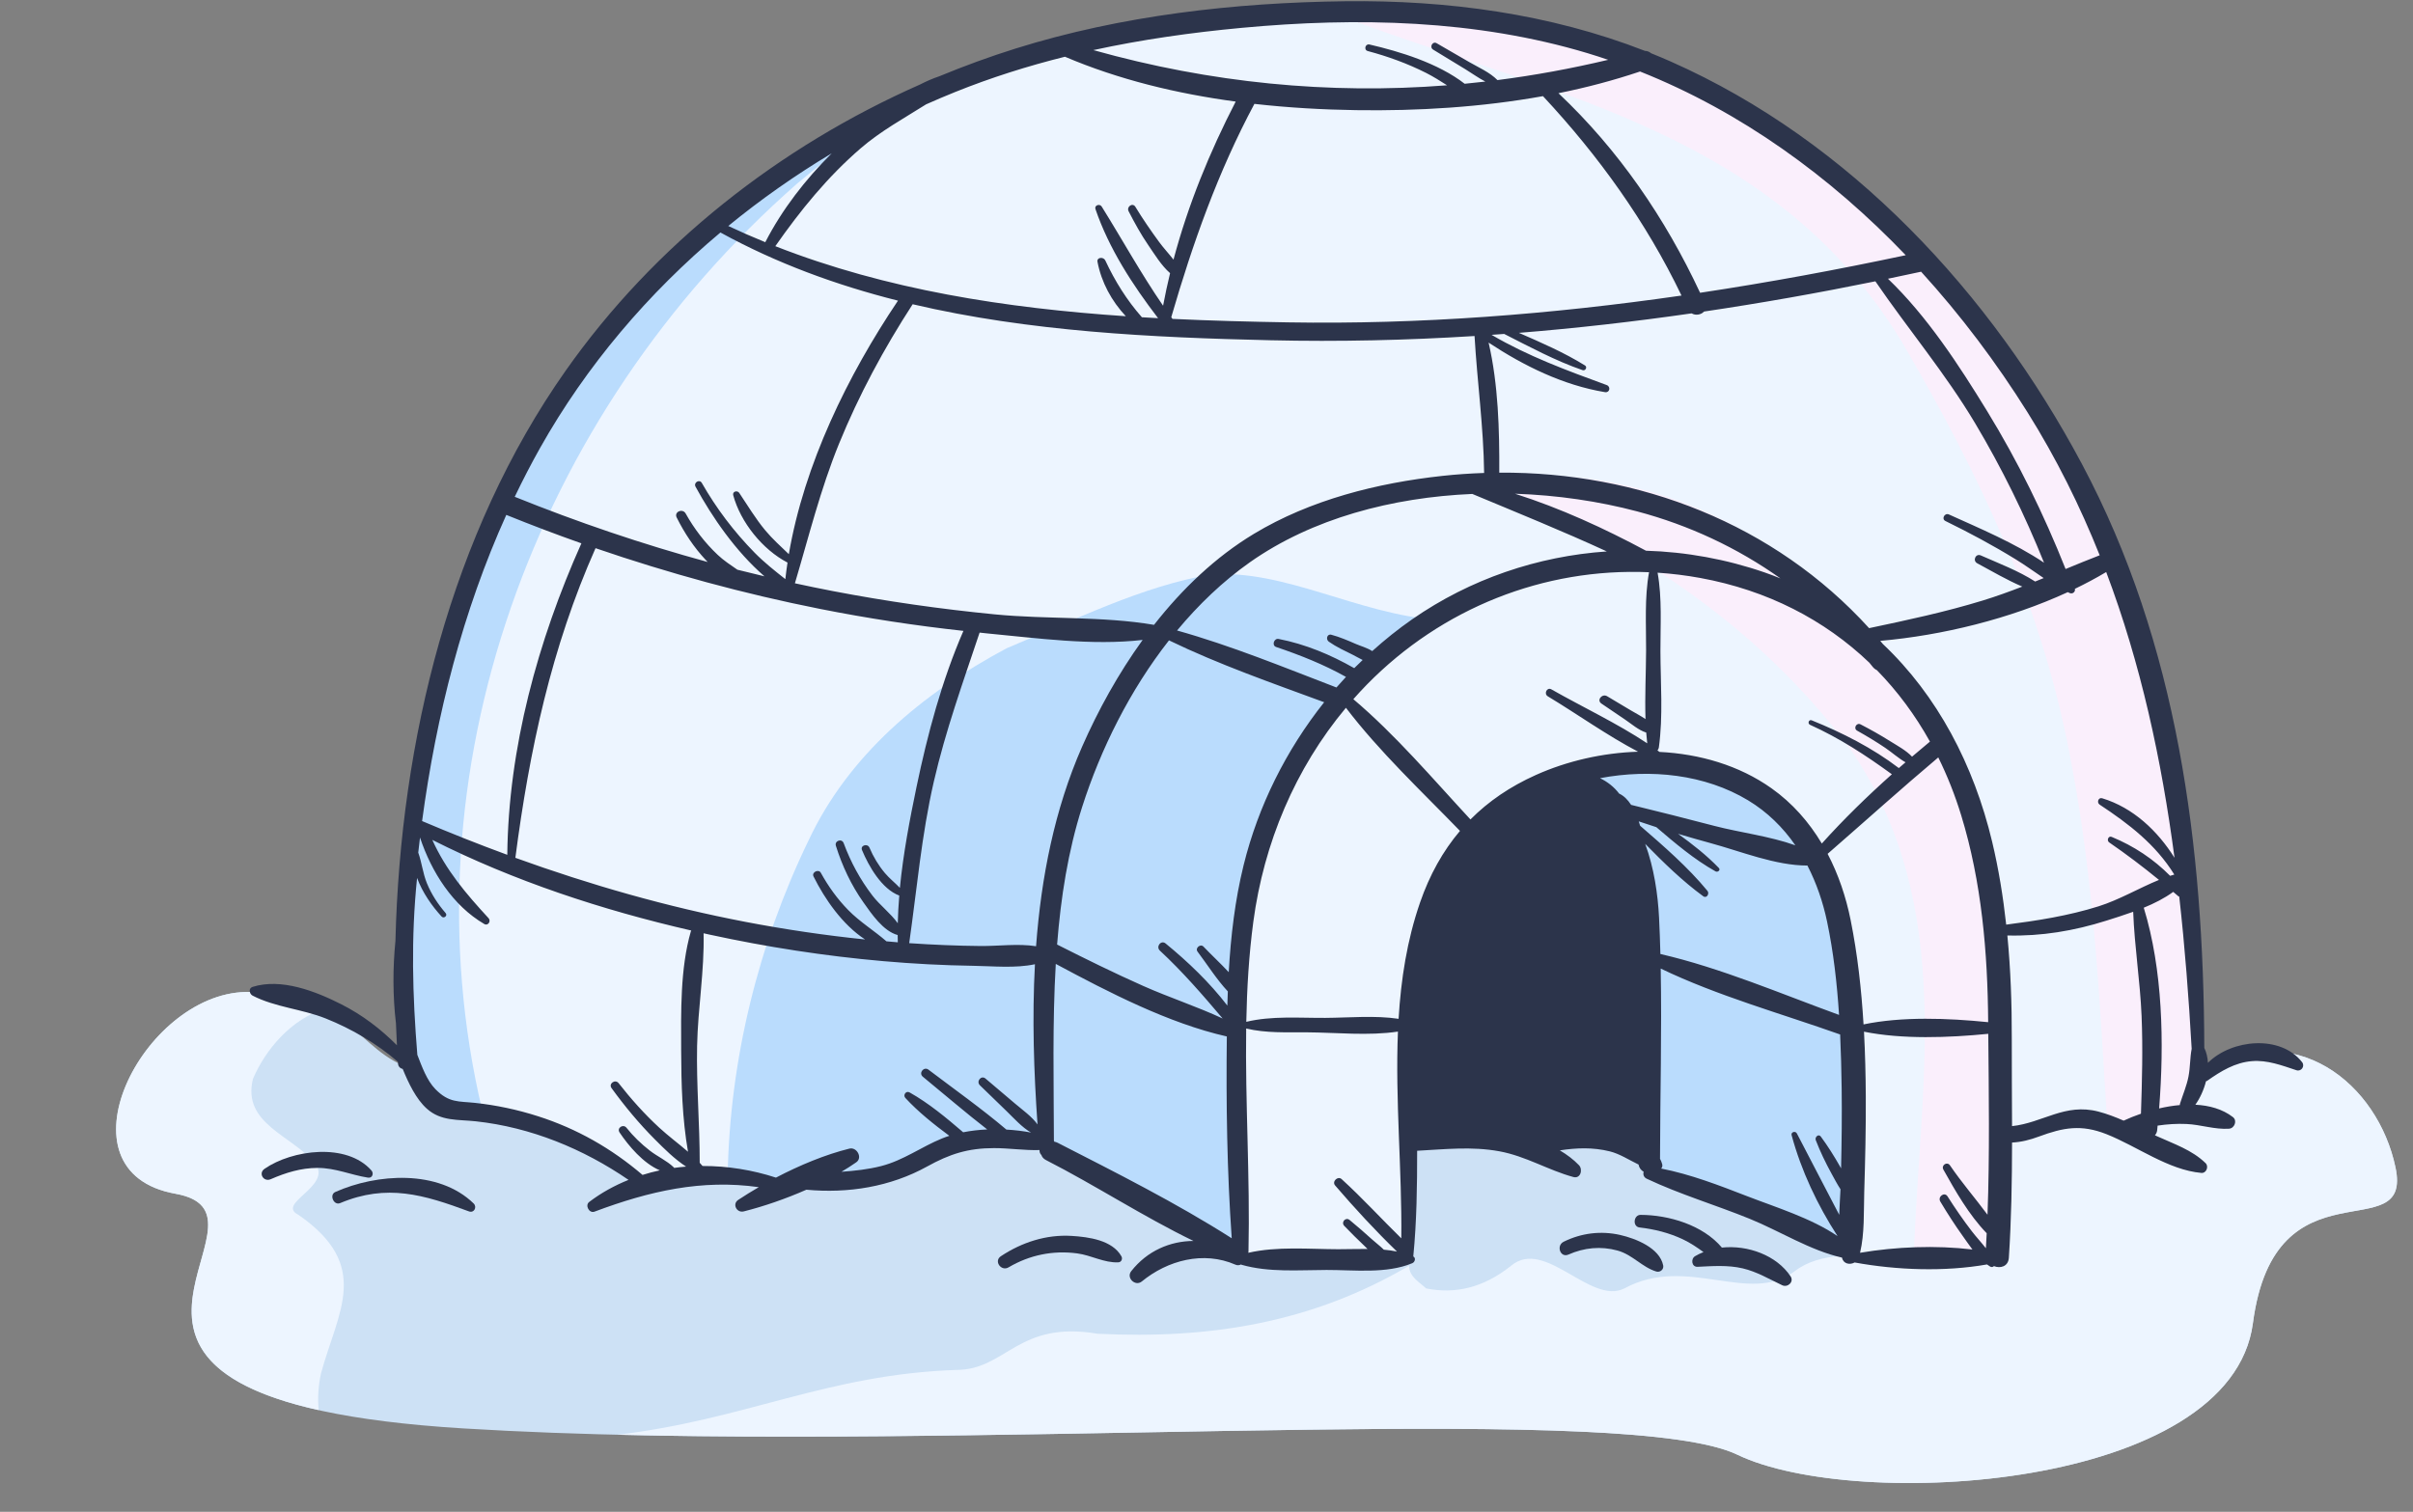 <?xml version="1.0" encoding="UTF-8"?><svg xmlns="http://www.w3.org/2000/svg" xmlns:xlink="http://www.w3.org/1999/xlink" height="729.3" preserveAspectRatio="xMidYMid meet" version="1.0" viewBox="-6.0 242.0 1163.7 729.3" width="1163.7" zoomAndPan="magnify"><rect x="-6.0" y="242.0" width="1163.7" height="729.3" fill="#808080" stroke="none"/><g><g id="change1_1"><path d="M192.885,757.573c-26.661-7.769-30.68-38.086-80.403-37.028c-49.723,1.058-93.098,86.751-33.854,97.33 s-84.635,99.446,138.59,113.199s557.532-14.811,614.661,12.695c57.129,27.506,238.036,16.927,248.615-63.476 s77.229-34.912,68.766-75.113s-48.312-73.35-94.509-46.196C1008.554,786.137,352.634,804.122,192.885,757.573z" fill="#CDE1F5"/></g><g id="change2_1"><path d="M148.805,904.538c8.199-30.063,24.597-51.927-10.932-76.524c-10.932-5.466,16.398-13.665,8.199-24.597 c-10.932-13.665-35.529-19.131-30.063-40.995c6.159-14.371,18.488-28.738,34.668-33.842c-9.116-4.963-20.881-8.404-38.195-8.035 c-49.723,1.058-93.098,86.751-33.854,97.33c51.558,9.207-50.661,77.693,69.069,104.375 C147.153,916.647,147.452,910.76,148.805,904.538z" fill="#EDF5FF"/></g><g id="change2_2"><path d="M1149.259,805.18c-8.464-40.201-48.312-73.35-94.509-46.196c-9.483,5.574-44.671,10.761-95.971,15.083 c4.026,26.511,5.648,53.37-9.205,70.345c-16.398,16.398-65.592-8.199-90.189,10.932c-21.864,16.398-51.927-8.199-81.99,8.199 c-16.398,8.199-38.262-24.597-54.66-10.932c-13.665,10.932-27.33,13.665-40.995,10.932c-2.733-2.733-8.199-5.466-8.199-10.932 c-46.461,27.33-95.655,35.529-150.315,32.796c-38.35-6.524-43.993,17.456-67.972,17.456c-62.473,2.154-101.737,23.99-163.49,31.279 c216.672,5.24,489.064-14.952,540.116,9.628c57.128,27.506,238.036,16.927,248.615-63.476 C1091.073,799.891,1157.723,845.382,1149.259,805.18z" fill="#EDF5FF"/></g><g id="change3_1"><path d="M604.775,248.353c143.879-5.642,231.335,26.801,314.56,114.257s131.184,203.124,135.416,396.373 l-8.64,19.219c0,0-19.043,4.761-24.861,8.464c0,0-18.514-10.579-35.97-2.645s-25.39,5.819-25.39,5.819l-3.174,55.894 c0,0-48.665,7.758-72.645,0.705c0,0-43.023-24.685-94.509-39.496c0,0,4.937-20.453-52.897-22.569 c-57.834-2.116-63.476,5.642-63.476,12.695s-1.411,51.486-1.411,51.486s-70.529,4.232-81.108-1.411 c-10.579-5.642-92.393-52.191-92.393-52.191s-31.033-8.464-43.728-0.705c-12.695,7.758-47.96,20.453-69.118,15.516 c0,0-9.874,7.053-31.738,1.411c-21.864-5.642-51.486,2.116-51.486,2.116s-10.579-22.569-57.834-32.443s-47.254-1.411-54.307-33.149 c-7.053-31.738-7.758-219.698,105.441-356.172S604.775,248.353,604.775,248.353z" fill="#BADCFD"/></g><g id="change2_3"><path d="M919.335,362.61c-83.224-87.456-170.68-119.899-314.56-114.257c0,0-80.435,2.749-168.012,40.584 c-20.089,12.111-39.6,25.85-58.387,41.67C251.253,442.166,188.176,615.291,226.522,777.515c5.061,0.843,10.937,1.888,17.85,3.333 c47.255,9.874,57.834,32.443,57.834,32.443s22.469-5.882,42.714-3.673c0.937-55.961,14.663-111.843,38.924-161.982 c19.131-40.995,54.66-71.058,95.655-92.922c32.796-13.665,65.592-30.063,98.388-35.529c35.529-2.733,71.058,19.131,109.32,21.864 c-105.22,68.393-101.57,197.547-93.838,307.052c16.528,4.168,78.409,0.455,78.409,0.455s1.411-44.433,1.411-51.486 c0-1.308,0.196-2.64,0.882-3.93c-4.425-49.465,3.129-101.798,32.267-145.504c27.33-43.728,92.922-54.66,131.184-21.864 c63.671,53.722,59.258,139.313,52.148,221.97c25.205,4.656,67.046-2.008,67.046-2.008l3.174-55.894c0,0,7.935,2.116,25.391-5.819 c17.456-7.934,35.97,2.645,35.97,2.645c5.819-3.703,24.861-8.464,24.861-8.464l8.64-19.219 C1050.519,565.734,1002.559,450.066,919.335,362.61z" fill="#EDF5FF"/></g><g fill="#FAEFFC" id="change4_1"><path d="M927.71,590.243c-46.461-76.524-125.718-128.451-218.64-117.519 c68.325,30.063,131.184,68.325,177.645,131.184c51.125,75.471,32.868,161.783,30.199,245.417 c20.36-0.497,39.801-3.591,39.801-3.591l3.174-55.894c0,0,0.073,0.017,0.179,0.038C959.269,722.05,965.196,652.719,927.71,590.243 z"/><path d="M919.335,362.61c-77.124-81.046-157.918-114.822-283.847-114.851 c99.316,38.913,212.517,54.673,275.824,159.373c38.262,65.592,68.325,128.451,81.99,204.975 c10.771,57.447,13.295,113.717,16.852,170.354c6.615,1.657,11.095,4.205,11.095,4.205c5.819-3.703,24.861-8.464,24.861-8.464 l8.64-19.219C1050.519,565.734,1002.559,450.066,919.335,362.61z"/></g><g fill="#2C344B" id="change5_1"><path d="M775.326,837.758c-9.259-2.102-18.739-0.931-27.229,3.273c-3.731,1.847-1.629,7.923,2.315,6.179 c7.577-3.351,15.599-4.139,23.636-1.938c7.252,1.986,11.909,8.075,18.711,10.119c1.844,0.554,3.729-0.983,3.334-2.94 C794.392,844.017,782.84,839.464,775.326,837.758z"/><path d="M824.4,843.851c-9.189-10.921-25.637-15.749-39.211-15.783c-3.404-0.009-3.988,5.672-0.509,6.073 c7.298,0.841,14.326,2.603,20.98,5.758c3.617,1.715,6.771,3.877,9.877,6.12c-1.413,0.568-2.791,1.203-4.081,1.982 c-2.156,1.302-1.673,5.259,1.221,5.121c7.265-0.346,14.569-0.928,21.73,0.745c6.86,1.602,12.815,5.195,19.107,8.159 c2.626,1.237,5.788-1.641,4.02-4.297C850.767,847.563,836.91,842.527,824.4,843.851z"/><path d="M1104.209,754.399c-10.368-13.294-33.846-11.155-45.404,0.314c-0.15-2.562-0.694-5.017-1.759-7.202 c-0.278-97.051-12.689-194.698-58.981-281.613c-43.925-82.472-111.844-155.861-198.173-194.146 c-3.203-1.42-6.427-2.776-9.668-4.08c-0.765-0.681-1.765-1.105-2.916-1.122c-45.892-17.922-95.369-24.546-144.554-23.95 c-53.307,0.647-108.008,6.841-159.019,22.831c-12.425,3.895-24.676,8.366-36.713,13.356c-3.137,1.054-6.253,2.407-9.329,3.988 c-67.855,29.992-128.115,77.236-170.939,138.109c-55.279,78.576-79.679,178.346-82.05,275.008 c-1.313,13.217-1.298,26.661,0.245,39.761c0.132,3.544,0.291,7.078,0.48,10.603c-7.837-7.847-16.568-14.575-26.825-19.768 c-12.432-6.294-28.921-12.764-42.817-8.392c-2.064,0.649-1.554,3.391,0.017,4.202c10.958,5.652,23.794,6.437,35.289,11.034 c12.514,5.005,24.522,12.036,34.807,20.912c0.019,0.283,0.031,0.569,0.05,0.852c0.1,1.486,1.126,2.336,2.266,2.596 c2.824,6.888,6.439,14.502,11.63,19.151c6.878,6.16,14.994,5.152,23.695,6.102c26.491,2.893,51.674,13.222,73.575,28.247 c-6.707,2.695-13.105,6.189-18.972,10.652c-2.142,1.63,0.009,5.633,2.551,4.679c26.554-9.965,51.767-15.703,79.236-11.82 c-3.444,2.011-6.791,4.062-9.913,6.143c-3.028,2.018-0.705,6.407,2.657,5.56c9.586-2.414,20.14-6.027,30.21-10.47 c20.11,1.874,40.478-1.361,58.259-11.214c10.898-6.039,19.748-8.854,32.228-8.856c7.269-0.001,14.653,1.16,21.932,0.938 c0.016,0.195,0.031,0.392,0.047,0.587c0.063,0.768,0.42,1.343,0.881,1.809c0.307,0.947,0.991,1.815,2.208,2.437 c23.775,12.142,46.89,27.267,71.136,39.017c-11.31,0.066-22.323,4.77-30.043,14.599c-2.522,3.21,1.982,7.516,5.127,4.934 c12.397-10.178,29.755-14.839,45.146-8.087c0.992,0.435,1.921,0.299,2.679-0.106c0.127,0.058,0.228,0.137,0.373,0.179 c13.183,3.737,27.31,2.503,40.89,2.474c13.274-0.028,28.878,1.945,41.362-3.265c1.25-0.521,1.839-2.511,0.465-3.261 c1.653-16.927,1.875-33.946,1.86-50.976c13.357-0.702,26.202-2.202,39.61,0.249c12.832,2.345,23.455,9.066,35.742,12.424 c3.458,0.945,4.679-3.624,2.696-5.702c-2.606-2.732-5.757-5.089-9.233-7.161c8.01-1.235,15.974-1.546,24.139,0.493 c4.758,1.188,9.255,4.149,13.828,6.346c0.279,1.633,1.231,2.796,2.464,3.478c-0.374,1.249-0.034,2.649,1.511,3.379 c15.979,7.547,33.171,12.635,49.549,19.288c14.59,5.927,29.265,15.312,44.594,18.752c0.007,0.032,0.01,0.065,0.017,0.097 c0.667,3.008,3.839,3.487,6.067,2.25c20.373,3.726,43.48,4.547,63.842,0.951c0.497,0.358,0.994,0.718,1.521,1.029 c0.703,0.415,1.38,0.227,1.804-0.23c3.107,1.247,6.93,0.207,7.208-4.006c1.223-18.523,1.521-37.058,1.547-55.599 c4.458-0.218,8.547-1.267,12.966-2.898c11.668-4.309,20.309-6.012,32.625-1.12c14.76,5.862,29.744,17.251,45.705,18.674 c2.394,0.214,3.695-3.103,2.045-4.711c-6.546-6.38-15.182-9.222-23.428-12.989c-0.336-0.154-0.673-0.315-1.01-0.471 c0.568-0.615,0.975-1.427,1.08-2.453c0.074-0.725,0.138-1.469,0.21-2.199c4.596-0.695,9.25-0.993,13.899-0.787 c6.941,0.309,13.667,2.742,20.559,2.276c2.631-0.178,4.081-3.893,1.862-5.602c-5.055-3.895-11.386-5.626-18.109-5.965 c2.233-3.161,4.067-7.137,5.127-11.307c0.216-0.072,0.433-0.141,0.651-0.294c6.569-4.613,13.31-8.771,21.532-9.428 c7.484-0.598,14.436,2.082,21.419,4.388C1103.815,759.068,1105.723,756.339,1104.209,754.399z M1012.371,645.718 c-1.595-0.658-2.511,1.762-1.203,2.661c8.257,5.674,16.268,11.741,24.029,18.099c-9.74,3.987-19.131,9.593-29.182,12.757 c-14.428,4.543-29.52,6.906-44.498,8.82c-1.477-13.424-3.625-26.768-6.762-39.932c-8.839-37.09-26.411-70.569-52.714-95.453 c-0.419-0.506-0.839-1.01-1.262-1.511c30.006-2.651,62.49-10.614,90.45-23.507c0.302,0.142,0.596,0.303,0.9,0.439 c1.485,0.665,2.885-0.7,2.505-2.029c5.231-2.522,10.275-5.226,15.108-8.099c16.732,44.29,26.701,90.62,32.944,137.841 c-8.172-13.029-19.998-24.211-34.87-28.709c-1.879-0.568-2.739,2.068-1.236,3.061c14.161,9.358,26.975,19.177,36.004,33.745 c-0.672,0.196-1.345,0.385-2.011,0.604C1032.55,656.421,1023.189,650.185,1012.371,645.718z M421.497,696.103 c-6.039-5.246-12.81-9.335-18.463-15.112c-5.242-5.358-9.575-11.4-13.185-17.956c-1.076-1.954-4.528-0.261-3.523,1.762 c5.419,10.905,13.944,23.264,24.862,30.409c-19.287-1.971-38.487-4.817-57.528-8.456c-37.875-7.24-74.927-17.832-111.115-30.933 c6.745-51.872,17.371-101.443,38.664-149.369c35.377,12.143,71.513,21.999,108.241,29.293 c22.893,4.547,45.978,8.068,69.178,10.601c-10.38,23.872-17.328,49.88-22.609,75.225c-3.306,15.869-6.431,32.306-8.037,48.758 c-2.333-2.455-5.069-4.574-7.249-7.181c-3.088-3.693-5.543-7.799-7.424-12.228c-0.943-2.222-4.534-1.081-3.593,1.171 c3.213,7.687,9.466,18.78,17.972,21.942c-0.371,4.458-0.618,8.911-0.723,13.355c-3.373-4.726-8.751-8.83-12.154-13.261 c-5.979-7.786-10.538-16.209-13.941-25.393c-0.89-2.403-4.517-1.132-3.75,1.307c3.059,9.727,7.375,18.933,13.276,27.274 c3.966,5.607,9.552,13.878,16.519,15.767c0.006,1.17,0.034,2.337,0.063,3.504C425.149,696.44,423.325,696.26,421.497,696.103z M197.562,638.092c6.825-51.028,19.671-101.351,40.61-147.7c11.972,4.842,24.041,9.426,36.211,13.719 c-20.982,46.938-35.191,98.692-35.737,150.265C224.823,649.295,211.128,643.852,197.562,638.092z M606.695,406.144 c32.928,0.752,65.735,0.009,98.422-2.043c1.285,22.074,4.353,43.85,4.62,66.061c-6.684,0.228-13.384,0.679-20.087,1.407 c-31.385,3.408-63.709,11.527-90.963,27.976c-18.482,11.155-34.523,26.494-48.145,43.887c-24.877-4.244-51.618-2.598-76.701-5.046 c-26.246-2.562-52.39-6.293-78.289-11.263c-6.086-1.168-12.15-2.43-18.203-3.739c6.735-22.641,12.33-45.398,21.286-67.352 c9.609-23.555,21.669-45.933,35.503-67.261C490.39,401.982,549.708,404.842,606.695,406.144z M598.951,292.114 c16.426,1.851,32.892,2.783,49.054,3.026c29.656,0.445,60.325-1.393,90.113-6.758c26.878,28.82,49.766,60.696,66.812,96.198 c-62.821,9.064-126.158,14.003-189.799,12.933c-18.462-0.31-37.064-0.791-55.688-1.676c-0.199-0.27-0.387-0.545-0.585-0.816 C569.177,359.426,581.419,324.862,598.951,292.114z M815.802,392.291c27.629-4.094,55.171-8.979,82.62-14.58 c15.817,23.1,33.712,44.328,48.123,68.492c12.839,21.529,23.862,44.023,33.22,67.254c-14.2-9.537-31.377-16.702-45.85-23.268 c-2.084-0.945-3.781,2.143-1.691,3.164c11.587,5.66,22.934,11.745,33.922,18.505c4.548,2.797,8.95,5.997,13.447,9.01 c-1.366,0.56-2.735,1.115-4.106,1.668c-8.106-5.196-17.387-8.693-26.224-12.594c-2.471-1.091-4.077,2.523-1.734,3.785 c7.199,3.879,14.289,8.056,21.755,11.253c-6.241,2.419-12.542,4.71-18.993,6.69c-18.039,5.537-36.455,9.464-54.89,13.356 c-45.766-50.367-110.863-75.474-178.357-75.013c0.102-20.626-0.457-42.473-5.148-62.737c17.048,11.259,35.93,20.553,56.143,23.907 c2.282,0.379,2.897-2.664,0.799-3.432c-19.27-7.054-37.871-13.898-55.509-24.225c2.027-0.141,4.054-0.283,6.079-0.434 c12.406,6.271,24.665,12.947,37.843,17.481c1.338,0.46,2.393-1.493,1.14-2.269c-10.106-6.261-21.009-10.99-31.886-15.733 c27.856-2.234,55.622-5.417,83.3-9.398C811.774,394.331,814.454,393.82,815.802,392.291z M916.11,607.022 c-2.969-3.109-7.141-5.311-10.689-7.541c-4.592-2.886-9.312-5.542-14.13-8.032c-1.974-1.02-3.62,1.936-1.672,3.028 c4.646,2.604,9.21,5.347,13.622,8.331c3.21,2.171,6.294,4.992,9.722,6.93c-1.075,0.931-2.157,1.851-3.227,2.79 c-12.691-9.692-27.283-17.086-42.022-23.038c-1.384-0.559-2.153,1.554-0.809,2.16c14.278,6.438,26.928,14.738,39.479,23.87 c-11.834,10.558-23.235,21.66-33.787,33.407c-6.171-10.33-14.174-19.501-24.273-26.655 c-15.634-11.075-34.616-16.571-54.015-17.539c-0.328-0.242-0.646-0.491-0.977-0.73c0.327-0.389,0.588-0.838,0.663-1.381 c2.105-15.175,0.816-31.159,0.768-46.448c-0.039-12.399,0.859-25.59-1.371-37.903c6.851,0.455,13.725,1.289,20.594,2.548 c32.365,5.931,59.903,20.177,81.536,40.877c0.515,0.647,1.052,1.271,1.559,1.925c0.603,0.776,1.314,1.306,2.07,1.665 c9.913,10.136,18.488,21.693,25.605,34.486c-0.044,0.034-0.091,0.054-0.134,0.09C921.771,602.218,918.935,604.61,916.11,607.022z M780.624,630.278c-1.61-2.481-3.51-4.399-5.774-5.439c-2.362-3.143-5.645-5.739-9.234-7.437 c24.476-4.623,50.655-1.839,71.419,10.686c9.296,5.607,16.838,13.083,22.794,21.703c-12.369-4.43-26.693-6.158-38.927-9.336 C807.486,636.97,794.085,633.524,780.624,630.278z M787.797,507.669c-19.923-10.703-41.332-20.546-63.178-27.491 c20.472,0.683,40.537,3.651,58.911,8.523c25.065,6.647,48.401,17.603,69.123,32.331c-2.5-1.007-5.027-1.978-7.613-2.872 C826.423,511.724,807.103,508.251,787.797,507.669z M704.045,480.284c21.802,9.119,43.487,17.881,64.863,27.733 c-33.27,2.278-65.794,13.237-93.844,32.723c-6.755,4.693-13.176,9.851-19.289,15.354c-2.366-1.555-5.526-2.406-7.873-3.423 c-3.867-1.675-7.753-3.37-11.833-4.459c-2.116-0.565-2.771,2.251-1.24,3.332c3.587,2.534,7.664,4.406,11.59,6.347 c1.501,0.742,3.096,1.718,4.74,2.497c-1.362,1.306-2.74,2.597-4.065,3.941c-11.407-6.501-23.536-11.569-36.468-14.095 c-2.208-0.431-3.438,3.123-1.208,3.879c11.685,3.962,22.95,8.418,33.696,14.436c-1.561,1.676-3.093,3.376-4.598,5.104 c-25.283-9.707-50.769-20.189-76.866-27.49c10.382-12.496,22.073-23.709,35.075-32.877 C626.786,492.091,665.382,481.944,704.045,480.284z M653.234,572.209c36.202-36.882,85.337-56.352,136.041-54.16 c-2.232,12.259-1.373,25.285-1.425,37.684c-0.046,10.925-0.642,22.116-0.284,33.164c-2.246-1.544-4.752-2.811-7.034-4.176 c-3.823-2.286-7.648-4.569-11.473-6.852c-2.41-1.438-5.202,1.88-2.765,3.531c3.782,2.563,7.565,5.125,11.35,7.685 c3.216,2.175,6.526,5.141,10.264,6.314c0.127,1.737,0.296,3.466,0.494,5.19c-14.608-9.71-31.31-17.542-46.232-26.04 c-2.126-1.211-3.779,2.124-1.713,3.369c14.184,8.546,28.545,18.857,43.532,26.711c-17.167,0.546-34.258,4.488-49.262,11.213 c-12.42,5.567-22.895,12.719-31.584,21.469c-18.137-19.573-36.169-40.863-56.475-58.022 C648.797,576.884,650.972,574.513,653.234,572.209z M444.34,619.09c5.669-24.66,14.108-48.016,22.084-71.913 c1.219,0.12,2.433,0.278,3.653,0.392c23.835,2.238,50.576,5.974,74.978,3.141c-11.736,16.238-21.481,33.927-29.208,51.521 c-13.274,30.223-19.725,62.971-22.19,96.243c-8.713-1.375-18.072-0.027-26.81-0.108c-11.468-0.106-22.932-0.596-34.373-1.375 C436.199,670.904,438.408,644.895,444.34,619.09z M515.856,631.358c8.953-28.028,23.055-56.392,41.904-80.443 c24.056,11.66,49.73,20.599,74.841,29.846c-18.327,23.054-31.799,50.014-38.841,78.562c-4.18,16.945-6.192,34.272-7.186,51.667 c-3.957-4.255-8.296-8.257-12.181-12.333c-1.465-1.537-4.155,0.706-2.863,2.419c4.729,6.271,9.168,13.366,14.603,19.187 c-0.086,2.282-0.167,4.563-0.227,6.845c-8.574-11.173-18.932-21.074-29.775-29.968c-2.227-1.826-4.809,1.552-2.75,3.462 c10.977,10.184,20.607,21.355,30.265,32.743c-12.452-5.812-25.793-10.142-38.314-15.715 c-14.053-6.254-27.811-13.033-41.529-19.971C505.58,674.982,509.06,652.633,515.856,631.358z M598.435,686.657 c5.075-37.934,20.163-73.911,44.654-103.219c16.128,21.174,36.452,40.241,55.009,59.396c-8.271,9.763-14.656,21.245-19.252,34.53 c-6.309,18.234-9.208,37.05-10.357,56.123c-11.505-1.714-23.811-0.522-35.33-0.45c-12.569,0.078-25.815-1.056-38.12,1.901 C595.352,718.804,596.289,702.7,598.435,686.657z M794.101,684.715c-0.567-11.357-2.437-24.1-6.685-35.622 c8.845,9.023,17.989,17.965,28.025,25.29c1.625,1.186,3.104-1.287,2.005-2.623c-9.431-11.463-21.136-21.585-32.475-31.417 c-0.21-0.714-0.431-1.414-0.662-2.102c2.828,0.943,5.652,1.898,8.492,2.8c9.042,7.72,18.166,15.516,28.552,21.328 c1.024,0.573,2.564-0.629,1.577-1.654c-5.943-6.171-12.699-11.449-19.649-16.468c5.182,1.548,10.383,3.053,15.628,4.477 c14.651,3.977,31.367,10.846,46.74,10.827c4.371,8.468,7.507,17.652,9.481,27.045c3.103,14.763,4.8,29.864,5.778,45.01 c-28.207-10.265-56.958-22.635-86.164-29.391C794.589,696.376,794.392,690.541,794.101,684.715z M886.485,685.808 c-2.233-11.096-5.877-21.952-11.09-31.908c17.809-15.494,35.3-31.299,53.361-46.512c4.341,8.8,8.043,18.116,11.048,27.91 c9.894,32.247,12.772,66.197,13.016,99.786c0,0.008,0,0.016,0,0.025c-19.48-1.971-41.585-2.787-60.101,1.076 C891.696,719.262,889.822,702.39,886.485,685.808z M1006.601,509.875c-5.522,2.134-10.991,4.367-16.443,6.629 c-10.49-26.41-22.992-51.95-37.847-76.193c-13.578-22.16-28.889-45.671-47.817-63.846c5.331-1.108,10.66-2.234,15.984-3.393 c19.184,21.054,36.365,43.946,51.336,67.86C985.744,463.181,997.165,486.227,1006.601,509.875z M913.067,365.114 c-32.889,6.994-65.956,13.123-99.172,18.125c-16.813-36.005-39.362-68.981-68.314-96.276c13.394-2.697,26.561-6.165,39.353-10.468 C833.655,295.895,876.749,327.179,913.067,365.114z M759.737,267.693c3.304,0.995,6.578,2.06,9.835,3.162 c-17.81,4.235-35.612,7.498-53.4,9.784c-3.751-3.796-9.085-6.071-13.675-8.729c-5.221-3.023-10.442-6.046-15.664-9.068 c-1.97-1.14-3.61,1.921-1.682,3.096c5.206,3.172,10.413,6.344,15.62,9.515c3.108,1.893,6.231,4.189,9.549,5.893 c-3.321,0.387-6.641,0.741-9.961,1.06c-12.83-9.933-31.173-15.521-45.911-18.94c-2.041-0.473-2.869,2.617-0.827,3.161 c9.734,2.594,19.142,6.005,28.142,10.553c3.49,1.764,6.802,3.858,10.099,5.966c-57.094,4.48-114.018-1.124-170.586-16.978 c23.487-5.111,47.375-8.478,71.533-10.732C648.5,250.243,705.83,251.467,759.737,267.693z M507.578,269.371 c25.955,11.06,53.994,17.823,82.354,21.632c-12.582,24.412-22.974,49.814-29.992,76.247c-2.256-2.89-4.822-5.627-6.896-8.459 c-4.049-5.531-7.931-11.167-11.494-17.026c-1.334-2.194-4.383-0.024-3.258,2.158c2.892,5.612,5.936,11.173,9.517,16.38 c3.015,4.384,6.256,9.787,10.478,13.466c-1.261,5.196-2.384,10.432-3.373,15.707c-10.674-15.499-19.652-31.854-29.62-47.849 c-0.938-1.505-3.624-0.603-2.999,1.228c6.522,19.082,17.932,36.616,30.204,52.635c-2.603-0.138-5.206-0.286-7.809-0.442 c-7.33-8.346-12.929-17.326-17.663-27.443c-0.828-1.771-4.188-1.611-3.741,0.733c1.883,9.872,6.807,18.908,13.658,26.213 c-57.778-3.895-115.301-12.713-169.035-33.787c12.094-17.295,25.163-33.418,41.221-47.268 c9.662-8.334,20.843-14.422,31.489-21.153c4.653-2.07,9.337-4.067,14.057-5.966C472.015,279.399,489.672,273.839,507.578,269.371z M345.216,351.019c15.728-12.882,32.428-24.6,49.887-35.05c-12.699,12.613-23.886,27.03-32.034,42.869 C357.067,356.39,351.114,353.791,345.216,351.019z M341.436,354.155c27.073,14.869,55.884,25.395,85.629,32.886 c-24.215,36.002-45.212,78.914-52.639,122.298c-3.876-3.741-7.88-7.311-11.349-11.475c-4.713-5.657-8.475-11.991-12.572-18.081 c-0.943-1.402-3.394-0.686-2.897,1.14c3.549,13.024,14.108,26.19,26.179,32.471c-0.403,2.662-0.747,5.324-1.043,7.987 c-5.111-4.042-10.233-8.08-14.83-12.768c-9.97-10.167-18.403-21.294-25.464-33.647c-1.131-1.979-4.095-0.159-3.015,1.824 c8.021,14.722,19.351,31.198,33.234,43.235c-4.361-1.029-8.714-2.087-13.056-3.189c-3.302-2.27-6.667-4.497-9.536-7.207 c-6.158-5.818-11.275-12.509-15.404-19.897c-1.465-2.621-5.715-0.847-4.334,1.921c3.731,7.477,8.352,14.467,14.09,20.566 c0.274,0.291,0.579,0.601,0.864,0.899c-31.595-8.628-62.645-19.186-93.057-31.453c3.826-7.982,7.885-15.845,12.221-23.556 C276.812,418.352,306.645,383.36,341.436,354.155z M253.441,780.48c-9.876-3.161-20.03-5.327-30.341-6.436 c-7.91-0.851-12.546,0.11-19.138-6.64c-4.13-4.228-6.521-10.938-8.697-16.549c-2.341-28.862-3.108-56.274-0.125-85.326 c2.561,7.024,7.303,13.709,11.813,18.599c1.114,1.208,3.04-0.402,1.957-1.655c-3.744-4.334-6.859-9.099-9.036-14.412 c-1.956-4.773-2.43-9.866-4.138-14.668c-0.008-0.022-0.023-0.033-0.031-0.053c0.269-2.437,0.553-4.872,0.849-7.307 c5.514,16.593,15.793,32.839,31.01,41.73c1.782,1.041,3.366-1.405,2.063-2.817c-10.988-11.91-20.635-23.301-27.139-37.769 c39.46,19.9,81.823,33.81,124.886,43.717c-0.063,0.141-0.158,0.253-0.203,0.409c-5.173,17.957-4.735,38.903-4.673,57.474 c0.054,16.145,0.502,32.799,3.305,48.841c-4.605-3.973-9.572-7.649-13.947-11.688c-7.125-6.578-13.543-13.77-19.519-21.399 c-1.645-2.1-4.99,0.212-3.408,2.394c6.343,8.744,13.28,17.101,20.913,24.755c4.504,4.517,9.466,9.479,15.028,13.101 c-1.928,0.151-3.848,0.368-5.76,0.629c-0.065-0.109-0.131-0.218-0.225-0.308c-3.352-3.223-7.819-5.173-11.495-8.027 c-4.172-3.239-7.963-6.899-11.258-11.028c-1.604-2.01-4.802,0.095-3.334,2.275c4.376,6.5,11.405,14.847,19.396,18.263 c-2.814,0.592-5.583,1.356-8.325,2.206C288.901,796.027,272.301,786.516,253.441,780.48z M418.995,804.514 c-6.309,1.62-12.736,2.296-19.19,2.768c2.495-1.488,4.916-3.011,7.166-4.597c3.168-2.234,0.209-7.456-3.31-6.586 c-11.597,2.869-23.974,7.991-35.444,13.999c-11.3-3.698-23.375-5.649-35.407-5.612c-0.453-0.519-0.892-1.048-1.366-1.55 c0.01-18.773-1.635-37.521-1.26-56.329c0.36-18.053,3.571-36.419,3.129-54.385c0.968,0.214,1.934,0.44,2.902,0.65 c27.585,5.991,55.548,10.322,83.671,12.789c14.496,1.272,29.036,2.042,43.586,2.254c9.251,0.135,20.186,1.279,29.64-0.759 c-1.391,25.859-0.54,51.927,1.248,77.274c-2.782-3.872-7.394-7.097-10.917-10.109c-4.704-4.023-9.44-8.01-14.164-12.009 c-2.103-1.78-4.629,1.39-2.697,3.257c4.296,4.15,8.573,8.32,12.868,12.471c3.586,3.466,7.385,7.785,11.778,10.315 c-3.815-0.727-7.824-1.204-11.882-1.434c-12.029-10.186-25.024-19.385-37.566-28.893c-2.233-1.692-4.907,1.614-2.733,3.393 c10.315,8.444,20.482,17.247,31.057,25.433c-3.965,0.177-7.872,0.628-11.603,1.368c-8.129-6.985-16.599-14.042-25.85-19.235 c-1.706-0.958-3.307,1.297-2.025,2.687c6.234,6.755,13.684,12.68,21.204,18.258c-1.192,0.384-2.362,0.792-3.486,1.251 C438.275,795.291,429.724,801.759,418.995,804.514z M502.453,792.762c-0.043-0.169-0.119-0.328-0.194-0.488 c-0.067-27.834-0.764-56.73,0.903-85.273c25.574,13.727,54.404,28.642,82.49,35.004c-0.383,32.369,0.094,65.07,2.361,97.344 c-26.704-17.031-55.902-31.693-83.998-46.083C503.49,792.998,502.968,792.853,502.453,792.762z M639.393,844.64 c-14.162-0.032-29.435-1.477-43.369,1.718c0.034-0.211,0.069-0.422,0.075-0.658c0.798-35.753-1.623-71.714-1.112-107.537 c9.593,2.286,19.449,1.78,29.319,1.842c14.189,0.089,29.68,1.788,43.867-0.358c-1.368,33.133,2.004,66.935,1.619,99.736 c-9.667-9.452-18.771-19.453-28.774-28.566c-1.837-1.674-4.782,1.148-3.148,3.05c9.487,11.046,19.366,21.758,29.832,31.887 c-2.081-0.414-4.193-0.71-6.332-0.897c-1.813-1.795-3.966-3.381-5.703-4.967c-3.525-3.218-7.121-6.308-10.797-9.351 c-1.92-1.59-4.284,1.091-2.571,2.858c3.275,3.378,6.572,6.693,9.997,9.919c0.399,0.376,0.801,0.778,1.205,1.191 C648.735,844.471,643.972,844.651,639.393,844.64z M836.573,819.051c-13.397-5.193-27.269-10.563-41.464-13.333 c0.503-0.511,0.733-1.257,0.497-2.153c-0.239-0.905-0.609-1.741-1.039-2.545c0.053-30.51,0.903-61.21,0.328-91.777 c27.364,13.178,58.016,21.675,86.538,31.804c0.4,8.706,0.618,17.408,0.732,26.048c0.169,12.842,0.004,25.683-0.276,38.522 c-0.162-0.281-0.325-0.563-0.484-0.842c-2.83-4.982-5.896-9.878-9.301-14.491c-1.103-1.494-2.986,0.297-2.431,1.734 c2.125,5.502,4.716,10.896,7.557,16.06c1.393,2.533,2.76,5.175,4.369,7.624c-0.2,4.082-0.459,8.209-0.605,12.334 c-6.865-13.066-13.601-26.177-20.444-39.281c-0.682-1.305-2.94-0.668-2.527,0.858c4.643,17.133,12.447,33.717,22.162,48.695 C867.504,829.644,850.324,824.381,836.573,819.051z M891.039,846.354c2.24-9.484,1.722-19.559,2.014-29.256 c0.463-15.332,0.831-30.673,0.747-46.013c-0.057-10.439-0.305-20.92-0.865-31.389c18.397,3.723,40.696,2.94,59.934,1.03 c0.251,29.035,0.717,58.226-0.371,87.271c-5.954-8.027-12.61-15.732-18.095-23.81c-1.378-2.029-4.36-0.067-3.179,2.044 c5.685,10.165,12.321,21.871,20.885,30.698c-0.119,2.417-0.243,4.834-0.388,7.248c-2.203-2.831-4.706-5.499-6.812-8.243 c-4.157-5.415-8.024-11.033-11.686-16.792c-1.497-2.354-4.875,0.173-3.479,2.515c3.357,5.628,6.901,11.131,10.713,16.463 c1.533,2.145,3.089,4.446,4.769,6.656C927.55,842.653,908.381,843.43,891.039,846.354z M1005.999,778.242 c-16.16-4.237-26.876,5.444-41.663,7.014c-0.031-14.124-0.164-28.251-0.129-42.379c0.041-16.537-0.544-33.119-2.132-49.591 c16.413,0.422,32.199-2.223,47.882-7.191c4.05-1.283,8.425-2.663,12.801-4.238c0.626,16.726,3.337,33.411,4.043,50.153 c0.666,15.794,0.223,31.495-0.294,47.25c-2.976,1.03-5.785,2.167-8.349,3.354C1014.182,780.881,1010.146,779.329,1005.999,778.242 z M1035.265,776.717c2.493-31.552,1.77-66.993-7.41-96.822c5.095-2.082,9.984-4.559,14.208-7.639 c0.769,0.661,1.555,1.303,2.318,1.969c0.182,0.159,0.383,0.268,0.59,0.336c2.725,24.321,4.59,48.833,5.99,73.385 c-0.859,4.468-0.664,8.959-1.549,13.448c-0.887,4.498-2.708,8.696-4.084,13.048c-0.074,0.234-0.058,0.439-0.076,0.655 C1041.907,775.394,1038.551,775.95,1035.265,776.717z"/><path d="M510.803,838.214c-12.244-0.746-23.985,3.086-34.123,9.803c-3.544,2.349,0.152,7.481,3.733,5.362 c10.093-5.97,21.486-8.284,33.11-6.724c6.804,0.913,12.987,4.637,19.817,4.31c1.483-0.071,2.159-1.704,1.479-2.909 C530.418,840.265,519.08,838.719,510.803,838.214z"/><path d="M155.698,817.035c-3.023,1.348-0.751,6.653,2.339,5.357c22.583-9.476,40.41-4.04,62.13,4.004 c2.48,0.918,4.02-2.111,2.246-3.834C205.411,806.035,175.692,808.118,155.698,817.035z"/><path d="M173.148,806.668c-11.948-13.575-38.258-10.027-51.567-0.822c-3.153,2.181-0.43,6.494,2.963,5.02 c7.3-3.17,14.553-5.422,22.578-5.451c8.578-0.031,16.061,3.387,24.361,4.701C173.581,810.448,174.382,808.07,173.148,806.668z"/></g></g></svg>